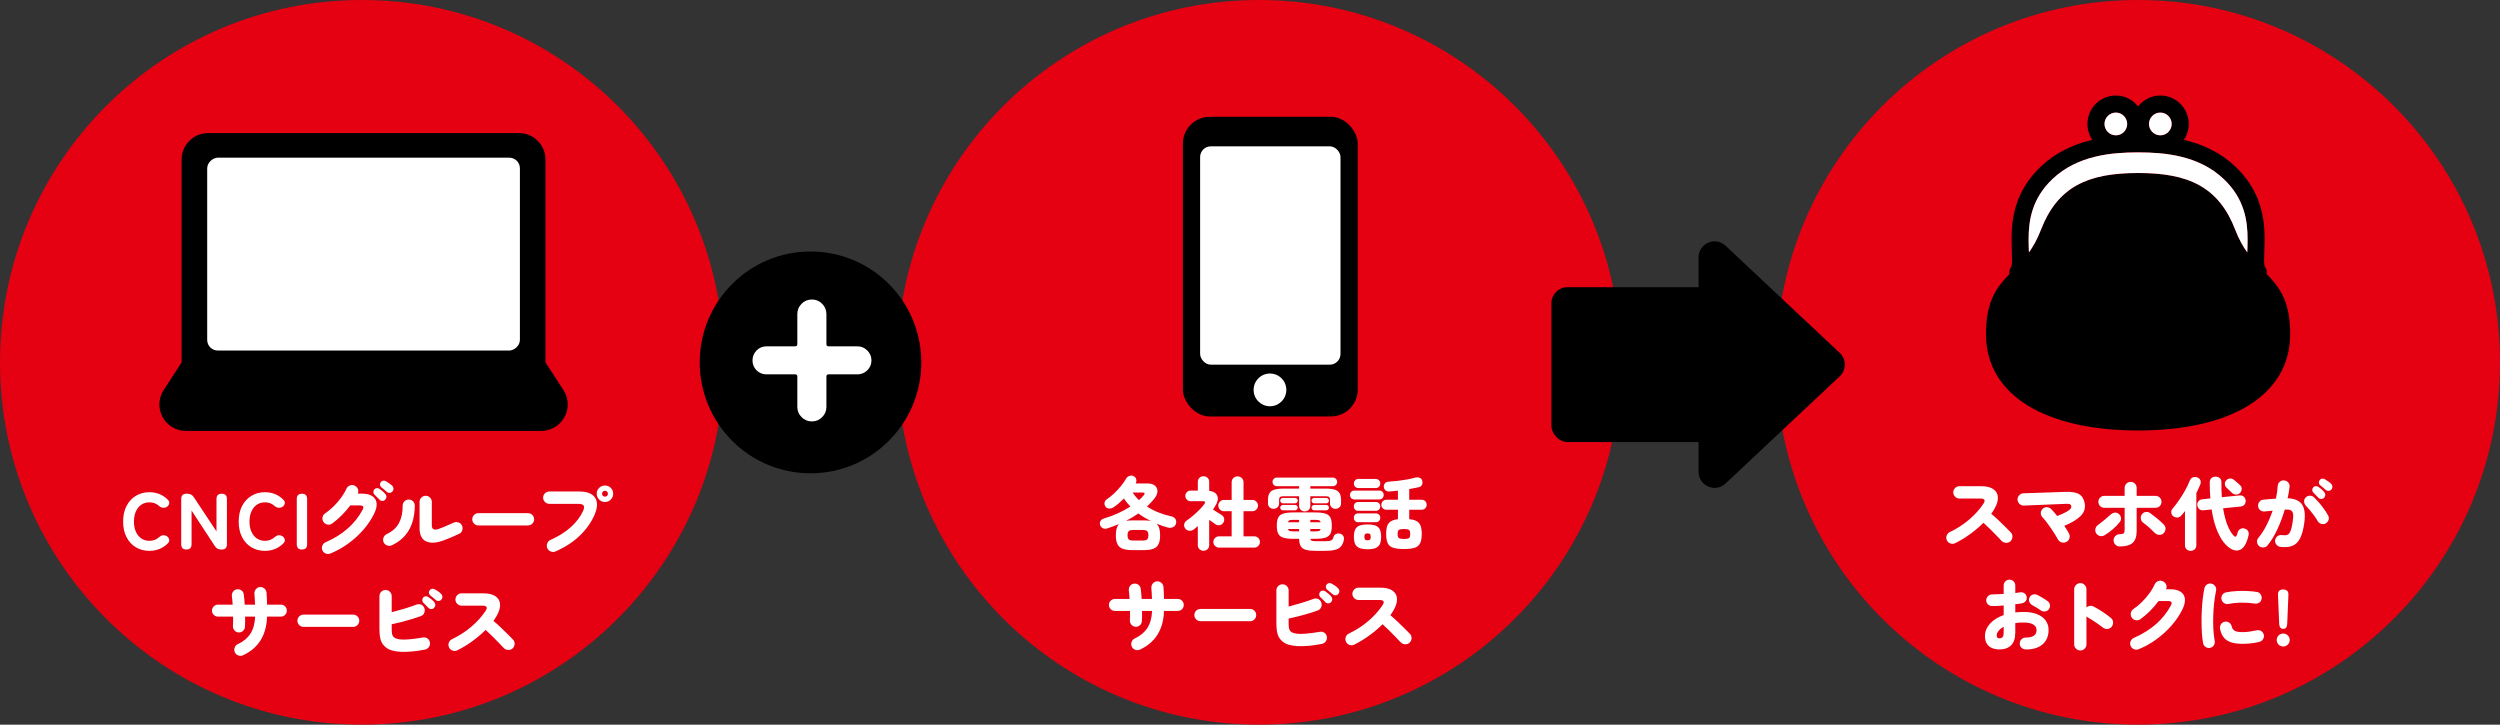 <?xml version="1.0" encoding="UTF-8"?>
<svg id="_レイヤー_2" data-name="レイヤー 2" xmlns="http://www.w3.org/2000/svg" width="690" height="200" viewBox="0 0 690 200">
  <rect x="0" y="0" width="690" height="200" fill="#333333" stroke="none"/>
  <defs>
    <style>
      .cls-1 {
        fill: #fff;
      }

      .cls-2 {
        fill: #e50012;
      }
    </style>
  </defs>
  <g id="_レイヤー_1-2" data-name="レイヤー 1">
    <ellipse class="cls-2" cx="99.896" cy="100" rx="99.896" ry="100"/>
    <ellipse class="cls-2" cx="347.499" cy="100" rx="99.896" ry="100"/>
    <ellipse class="cls-2" cx="590.104" cy="100" rx="99.896" ry="100"/>
    <g>
      <rect x="326.476" y="32.231" width="48.26" height="82.71" rx="7.407" ry="7.407"/>
      <rect class="cls-1" x="331.234" y="40.386" width="38.743" height="60.268" rx="2.963" ry="2.963"/>
      <ellipse class="cls-1" cx="350.512" cy="107.61" rx="4.515" ry="4.519"/>
    </g>
    <g>
      <path d="M155.53,107.695l-4.977-7.669h-0V44.049c0-4.046-3.276-7.326-7.318-7.326H57.444c-4.042,0-7.318,3.28-7.318,7.326v55.977h-0l-4.977,7.669c-.755,1.163-1.157,2.521-1.157,3.909,0,4.046,3.276,7.326,7.318,7.326l98.06-0c4.042,0,7.318-3.28,7.318-7.326,0-1.388-.402-2.745-1.157-3.909Z"/>
      <rect class="cls-1" x="73.724" y="26.981" width="53.23" height="86.306" rx="2.929" ry="2.929" transform="translate(170.474 -30.205) rotate(90)"/>
    </g>
    <g>
      <path class="cls-1" d="M41.233,152.039c-1.392,0-2.638-.33-3.736-.99s-1.96-1.595-2.582-2.805c-.623-1.21-.935-2.637-.935-4.279,0-1.657,.311-3.091,.935-4.301,.622-1.21,1.484-2.148,2.582-2.816,1.098-.667,2.344-1.001,3.736-1.001,1.04,0,1.992,.184,2.856,.551,.864,.366,1.619,.887,2.264,1.562,.337,.367,.447,.733,.33,1.1-.118,.367-.344,.653-.682,.858l-.109,.066c-.22,.132-.525,.184-.912,.153-.388-.029-.751-.197-1.088-.506-.734-.66-1.619-.99-2.659-.99-.865,0-1.615,.225-2.253,.672-.638,.447-1.133,1.066-1.484,1.858-.352,.792-.528,1.724-.528,2.794,0,1.057,.176,1.98,.528,2.772,.351,.792,.846,1.411,1.484,1.858,.637,.448,1.387,.671,2.253,.671,1.04,0,1.926-.329,2.659-.989,.337-.309,.677-.487,1.021-.539s.67,.004,.978,.165l.044,.021c.337,.176,.579,.459,.725,.848s.059,.759-.263,1.11c-.645,.689-1.407,1.222-2.286,1.596-.879,.373-1.839,.561-2.879,.561Z"/>
      <path class="cls-1" d="M51.444,151.665c-.953,0-1.429-.484-1.429-1.452v-12.496c0-.968,.476-1.452,1.429-1.452h.307c.733,0,1.311,.316,1.736,.946l6.263,9.46v-8.954c0-.968,.484-1.452,1.451-1.452,.952,0,1.428,.484,1.428,1.452v12.496c0,.968-.454,1.452-1.362,1.452h-.242c-.762,0-1.34-.315-1.736-.946l-6.417-9.812v9.306c0,.968-.476,1.452-1.428,1.452Z"/>
      <path class="cls-1" d="M73.127,152.039c-1.392,0-2.638-.33-3.736-.99s-1.96-1.595-2.582-2.805c-.623-1.21-.935-2.637-.935-4.279,0-1.657,.311-3.091,.935-4.301,.622-1.21,1.484-2.148,2.582-2.816,1.098-.667,2.344-1.001,3.736-1.001,1.04,0,1.992,.184,2.856,.551,.864,.366,1.619,.887,2.264,1.562,.337,.367,.447,.733,.33,1.1-.118,.367-.344,.653-.682,.858l-.109,.066c-.22,.132-.525,.184-.912,.153-.388-.029-.751-.197-1.088-.506-.734-.66-1.619-.99-2.659-.99-.865,0-1.615,.225-2.253,.672-.638,.447-1.133,1.066-1.484,1.858-.352,.792-.528,1.724-.528,2.794,0,1.057,.176,1.98,.528,2.772,.351,.792,.846,1.411,1.484,1.858,.637,.448,1.387,.671,2.253,.671,1.04,0,1.926-.329,2.659-.989,.337-.309,.677-.487,1.021-.539s.67,.004,.978,.165l.044,.021c.337,.176,.579,.459,.725,.848s.059,.759-.263,1.11c-.645,.689-1.407,1.222-2.286,1.596-.879,.373-1.839,.561-2.879,.561Z"/>
      <path class="cls-1" d="M83.337,151.665c-.953,0-1.429-.484-1.429-1.452v-12.496c0-.968,.476-1.452,1.429-1.452,.952,0,1.428,.484,1.428,1.452v12.496c0,.968-.476,1.452-1.428,1.452Z"/>
      <path class="cls-1" d="M91.2,152.765c-.425,.177-.854,.18-1.286,.012-.432-.169-.743-.466-.934-.892-.191-.425-.198-.854-.022-1.287,.176-.432,.476-.744,.901-.935,4.762-2.082,8.175-5.089,10.241-9.021,.395-.762,.132-1.144-.791-1.144h-2.637c-.69,.924-1.458,1.815-2.308,2.673-.85,.858-1.751,1.632-2.703,2.321-.381,.278-.802,.374-1.263,.286s-.832-.322-1.11-.704c-.263-.382-.355-.803-.274-1.266,.08-.462,.31-.824,.692-1.089,.777-.527,1.549-1.166,2.319-1.914,.769-.748,1.468-1.551,2.098-2.408,.63-.858,1.129-1.698,1.495-2.52,.19-.425,.505-.722,.945-.891s.871-.157,1.296,.033,.729,.502,.912,.935,.172,.861-.033,1.287h1.099c1.259,0,2.234,.23,2.923,.693,.689,.462,1.08,1.1,1.176,1.913,.096,.814-.113,1.757-.626,2.827-.762,1.599-1.769,3.113-3.022,4.543-1.253,1.431-2.655,2.706-4.209,3.828s-3.179,2.027-4.879,2.717Zm13.538-14.85c-.146-.161-.377-.396-.692-.704s-.576-.572-.78-.792c-.146-.161-.22-.377-.22-.648s.095-.51,.286-.716c.161-.176,.374-.282,.637-.318,.263-.037,.505,.019,.725,.165,.25,.161,.538,.381,.868,.66,.33,.278,.597,.542,.802,.792,.206,.234,.304,.494,.298,.78-.008,.286-.121,.547-.341,.781-.19,.22-.447,.334-.769,.341-.323,.008-.593-.106-.814-.341Zm2.044-2.134c-.161-.161-.41-.382-.746-.66-.338-.278-.623-.514-.858-.704-.162-.146-.26-.352-.297-.616-.037-.264,.04-.513,.23-.748,.146-.205,.344-.333,.594-.385,.249-.051,.491-.019,.725,.099,.263,.147,.572,.342,.923,.583,.352,.242,.645,.474,.879,.693,.22,.206,.344,.455,.374,.748,.029,.294-.059,.564-.263,.814-.176,.234-.418,.374-.725,.418-.308,.044-.586-.037-.836-.242Z"/>
      <path class="cls-1" d="M108.151,150.499c-.411,.19-.839,.209-1.286,.055-.447-.153-.773-.443-.978-.869-.19-.425-.205-.857-.044-1.298,.161-.439,.447-.755,.857-.945,1.626-.792,2.772-1.834,3.44-3.124,.666-1.291,1-2.875,1-4.752,0-.47,.161-.869,.484-1.199,.322-.33,.717-.495,1.186-.495,.468,0,.864,.165,1.187,.495,.322,.33,.483,.729,.483,1.199-.029,2.713-.579,4.976-1.648,6.786-1.07,1.812-2.63,3.194-4.682,4.147Zm14.549-1.452c-2.125,.821-3.807,.954-5.045,.396s-1.856-1.782-1.856-3.675v-7.237c0-.47,.165-.869,.495-1.199s.729-.495,1.197-.495c.469,0,.868,.165,1.198,.495s.495,.729,.495,1.199v6.38c0,.631,.165,1.022,.495,1.177s.81,.114,1.44-.121c.366-.132,.783-.293,1.253-.483,.468-.19,.952-.396,1.451-.616,.498-.22,.959-.426,1.384-.616,.424-.19,.857-.216,1.296-.077,.44,.14,.769,.422,.989,.848,.205,.41,.242,.843,.109,1.298-.132,.454-.41,.784-.835,.989-.645,.309-1.334,.62-2.065,.936-.734,.315-1.4,.583-2,.803Z"/>
      <path class="cls-1" d="M132.035,145.022c-.469,0-.868-.169-1.198-.507-.33-.337-.495-.732-.495-1.188,0-.47,.165-.869,.495-1.199s.729-.495,1.198-.495h13.692c.468,0,.868,.165,1.198,.495,.329,.33,.494,.729,.494,1.199,0,.455-.165,.851-.494,1.188-.33,.338-.73,.507-1.198,.507h-13.692Z"/>
      <path class="cls-1" d="M153.328,152.194c-.424,.19-.86,.197-1.307,.021s-.766-.477-.956-.901c-.19-.426-.202-.865-.033-1.32,.169-.454,.465-.777,.891-.968,2.241-.998,4.121-2.182,5.637-3.554,1.516-1.371,2.641-2.855,3.373-4.455,.307-.674,.355-1.169,.142-1.484-.212-.315-.714-.474-1.505-.474h-7.977c-.455,0-.851-.168-1.187-.506-.338-.337-.505-.733-.505-1.188,0-.47,.168-.873,.505-1.21,.337-.338,.733-.506,1.187-.506h8.219c2.227,0,3.707,.579,4.44,1.737,.733,1.159,.689,2.706-.132,4.643-.909,2.111-2.268,4.04-4.077,5.786-1.81,1.745-4.048,3.204-6.715,4.378Zm13.648-13.641c-.63,0-1.169-.223-1.615-.671-.447-.447-.67-.986-.67-1.617,0-.63,.223-1.166,.67-1.605,.447-.44,.985-.66,1.615-.66s1.165,.22,1.605,.66c.439,.439,.659,.976,.659,1.605,0,.631-.22,1.17-.659,1.617-.44,.448-.975,.671-1.605,.671Zm0-1.474c.22,0,.411-.077,.572-.231,.161-.153,.242-.348,.242-.583,0-.22-.081-.41-.242-.571s-.351-.242-.572-.242c-.234,0-.428,.081-.582,.242-.153,.161-.23,.352-.23,.571,0,.235,.077,.43,.23,.583,.154,.154,.348,.231,.582,.231Z"/>
      <path class="cls-1" d="M67.078,180.854c-.425,.19-.858,.209-1.296,.055-.44-.154-.762-.444-.967-.869-.191-.425-.206-.861-.044-1.309,.161-.447,.454-.767,.879-.957,1.524-.704,2.681-1.669,3.472-2.894s1.223-2.79,1.296-4.697h-2.769c.015,.514,.018,1.009,.011,1.485-.008,.477-.025,.913-.055,1.309-.015,.455-.195,.84-.538,1.155-.344,.315-.751,.459-1.22,.43-.468-.029-.85-.224-1.142-.583-.294-.359-.432-.767-.418-1.222,.029-.352,.048-.748,.055-1.188,.008-.44,.004-.902-.011-1.387h-4.175c-.455,0-.843-.161-1.165-.483-.323-.322-.484-.711-.484-1.166s.161-.844,.484-1.166c.322-.322,.71-.484,1.165-.484h4.065c-.029-.439-.062-.857-.099-1.254-.037-.396-.077-.74-.121-1.034-.059-.469,.04-.891,.297-1.265s.612-.598,1.066-.671c.468-.073,.89,.021,1.263,.286,.374,.264,.59,.631,.649,1.1,.059,.396,.109,.836,.153,1.32,.045,.483,.081,.99,.11,1.518h2.857c-.015-.557-.041-1.1-.077-1.628-.037-.528-.07-.99-.099-1.386-.03-.47,.101-.884,.395-1.243,.293-.359,.666-.561,1.121-.604,.468-.029,.883,.106,1.242,.406,.359,.301,.552,.687,.582,1.155,.044,.426,.077,.928,.099,1.507,.022,.58,.04,1.177,.055,1.793h3.824c.455,0,.839,.162,1.154,.484s.472,.711,.472,1.166-.157,.844-.472,1.166-.699,.483-1.154,.483h-3.824c-.176,5.148-2.388,8.705-6.637,10.671Z"/>
      <path class="cls-1" d="M83.779,173.022c-.469,0-.868-.169-1.198-.507-.33-.337-.495-.732-.495-1.188,0-.47,.165-.869,.495-1.199s.729-.495,1.198-.495h13.692c.468,0,.868,.165,1.198,.495,.329,.33,.494,.729,.494,1.199,0,.455-.165,.851-.494,1.188-.33,.338-.73,.507-1.198,.507h-13.692Z"/>
      <path class="cls-1" d="M117.25,179.291c-2.564,.498-4.78,.7-6.647,.605-1.868-.096-3.242-.503-4.121-1.222-.455-.366-.81-.777-1.066-1.231-.257-.455-.436-1.005-.538-1.65s-.154-1.423-.154-2.332v-8.932c0-.47,.165-.869,.495-1.199s.729-.495,1.198-.495c.468,0,.868,.165,1.198,.495s.495,.729,.495,1.199v4.443c1.142-.293,2.322-.623,3.538-.989,1.216-.367,2.299-.733,3.252-1.101,.483-.19,.938-.187,1.363,.011,.424,.198,.71,.518,.857,.957,.161,.44,.15,.877-.033,1.31s-.495,.729-.934,.891c-.806,.294-1.674,.58-2.605,.858s-1.86,.535-2.791,.77c-.931,.235-1.813,.44-2.648,.616v1.166c0,.572,.025,1.02,.077,1.342,.051,.323,.135,.572,.253,.748,.117,.176,.27,.33,.461,.462,.307,.206,.754,.353,1.34,.44,.585,.088,1.403,.096,2.451,.021,1.047-.073,2.399-.249,4.054-.527,.469-.088,.891,.008,1.264,.286s.589,.652,.648,1.122c.073,.469-.029,.887-.307,1.254-.279,.366-.645,.594-1.099,.682Zm.989-11.528c-.146-.161-.378-.396-.693-.704-.315-.308-.575-.571-.779-.792-.147-.161-.22-.377-.22-.648s.096-.518,.286-.737c.161-.176,.37-.278,.626-.308s.495,.029,.714,.176c.25,.161,.542,.378,.88,.649,.337,.271,.6,.531,.791,.78,.205,.235,.307,.495,.307,.781s-.11,.554-.33,.803c-.19,.221-.447,.334-.769,.342-.323,.007-.594-.106-.814-.342Zm2.044-2.155c-.161-.146-.41-.359-.747-.639-.337-.278-.63-.521-.879-.726-.146-.132-.238-.334-.274-.605-.037-.271,.04-.523,.23-.759,.146-.19,.344-.312,.593-.363,.25-.051,.491-.018,.726,.1,.263,.132,.571,.318,.923,.561,.351,.242,.645,.48,.879,.715,.22,.206,.344,.455,.374,.748,.029,.294-.059,.565-.263,.814-.177,.234-.418,.37-.726,.407-.307,.036-.586-.048-.835-.253Z"/>
      <path class="cls-1" d="M126.207,179.489c-.41,.205-.839,.23-1.286,.077-.447-.154-.773-.443-.978-.869-.206-.426-.231-.858-.077-1.298,.154-.44,.443-.763,.868-.969,2.036-.982,3.839-2.148,5.406-3.498,1.568-1.349,2.857-2.786,3.868-4.312,.337-.498,.428-.865,.274-1.1-.153-.235-.509-.353-1.065-.353h-5.824c-.455,0-.85-.168-1.187-.506-.337-.337-.505-.733-.505-1.188,0-.469,.169-.872,.505-1.21,.338-.337,.733-.506,1.187-.506h6c1.451,0,2.568,.268,3.352,.804,.783,.535,1.209,1.272,1.274,2.211,.066,.938-.253,2.017-.956,3.233-.117,.22-.253,.444-.407,.671-.153,.228-.311,.459-.472,.693,.659,.543,1.319,1.13,1.978,1.76,.658,.631,1.285,1.239,1.879,1.826,.593,.587,1.102,1.1,1.527,1.54,.323,.322,.48,.723,.473,1.199-.008,.477-.179,.884-.517,1.221-.322,.323-.725,.48-1.209,.473-.483-.007-.894-.172-1.23-.494-.396-.426-.876-.928-1.44-1.508-.564-.579-1.157-1.18-1.78-1.804-.622-.623-1.234-1.199-1.835-1.727-1.113,1.114-2.355,2.167-3.725,3.156-1.371,.99-2.736,1.815-4.099,2.476Z"/>
    </g>
    <g>
      <path class="cls-1" d="M312.564,151.836c-1.114,0-2.008-.121-2.682-.363s-1.161-.664-1.461-1.265c-.3-.602-.451-1.431-.451-2.486,0-1.452,.294-2.479,.879-3.08-1.011,.426-2.08,.821-3.209,1.188-.498,.161-.927,.143-1.286-.056s-.597-.473-.714-.825c-.132-.396-.106-.77,.077-1.121,.183-.353,.524-.602,1.022-.748,1.318-.382,2.593-.854,3.824-1.419,1.23-.564,2.373-1.185,3.428-1.859-.689-.704-1.29-1.438-1.802-2.2-.469,.47-.942,.909-1.417,1.32-.477,.41-.949,.77-1.418,1.078-.366,.249-.769,.366-1.209,.352-.439-.015-.777-.184-1.011-.506-.263-.381-.355-.763-.274-1.145,.08-.381,.297-.688,.648-.924,.674-.439,1.344-.979,2.011-1.616,.667-.639,1.29-1.312,1.868-2.024,.579-.711,1.058-1.397,1.44-2.057,.205-.367,.512-.616,.923-.748,.41-.133,.798-.096,1.165,.109,.38,.191,.612,.488,.693,.892,.08,.403,.018,.773-.187,1.11h3.385c.835,0,1.487,.198,1.956,.595,.468,.396,.699,.916,.692,1.562s-.319,1.35-.934,2.112c-.294,.366-.605,.723-.935,1.066-.33,.345-.67,.687-1.021,1.023,.996,.646,2.065,1.195,3.209,1.649,1.142,.455,2.336,.814,3.582,1.078,.439,.104,.783,.33,1.033,.683,.249,.352,.314,.763,.197,1.231-.102,.499-.384,.852-.846,1.057s-.956,.234-1.484,.088c-1.055-.293-2.08-.646-3.076-1.057,.673,.587,1.011,1.65,1.011,3.19,0,1.056-.15,1.885-.451,2.486-.3,.601-.784,1.022-1.451,1.265s-1.564,.363-2.693,.363h-3.032Zm5.033-8.053c-.586-.293-1.169-.611-1.747-.957-.579-.344-1.133-.715-1.659-1.11-.528,.366-1.077,.723-1.649,1.066-.572,.345-1.157,.672-1.758,.979,.512-.088,1.106-.132,1.78-.132h3.032c.381,0,.74,.011,1.077,.033,.338,.021,.645,.062,.924,.12Zm-4.769,5.412h2.505c.659,0,1.096-.113,1.308-.341,.212-.228,.318-.604,.318-1.133,0-.514-.106-.884-.318-1.111-.213-.227-.649-.341-1.308-.341h-2.505c-.659,0-1.096,.114-1.307,.341-.213,.228-.319,.598-.319,1.111,0,.528,.106,.905,.319,1.133,.212,.228,.648,.341,1.307,.341Zm1.516-11.153c.234-.205,.451-.411,.649-.616s.392-.41,.582-.616c.541-.586,.432-.88-.33-.88h-2.659c.498,.748,1.084,1.452,1.758,2.112Z"/>
      <path class="cls-1" d="M332.18,152.012c-.44,0-.814-.143-1.121-.429s-.461-.671-.461-1.155v-5.236c-.176,.162-.355,.315-.538,.462-.183,.147-.37,.301-.56,.462-.367,.279-.784,.4-1.254,.363-.468-.036-.842-.245-1.121-.627-.278-.381-.373-.777-.285-1.188,.088-.411,.307-.733,.658-.969,.557-.381,1.146-.836,1.77-1.363,.622-.528,1.213-1.074,1.769-1.64,.557-.564,1.012-1.089,1.363-1.572,.396-.528,.257-.792-.418-.792h-3.384c-.396,0-.737-.144-1.022-.43s-.428-.627-.428-1.022c0-.411,.142-.76,.428-1.045,.286-.286,.626-.43,1.022-.43h2v-2.397c0-.47,.154-.848,.461-1.133,.307-.286,.681-.43,1.121-.43,.424,0,.791,.144,1.098,.43,.308,.285,.461,.663,.461,1.133v2.464c1.202,.161,1.953,.635,2.254,1.419,.299,.785,.084,1.742-.649,2.871-.088,.146-.179,.29-.275,.429-.096,.14-.194,.282-.297,.429,.249,.162,.538,.349,.868,.562s.641,.411,.935,.594c.293,.184,.505,.319,.637,.407,.351,.22,.568,.535,.648,.946,.081,.41-.003,.799-.253,1.166-.234,.366-.564,.586-.988,.659-.425,.074-.814-.014-1.165-.264-.147-.103-.385-.271-.715-.506-.329-.234-.662-.47-1-.704v6.952c0,.484-.153,.869-.461,1.155-.307,.286-.674,.429-1.098,.429Zm4.242-.88c-.411,0-.77-.154-1.077-.462-.307-.309-.461-.675-.461-1.101,0-.425,.154-.788,.461-1.089,.307-.3,.666-.451,1.077-.451h3.516v-6.93h-2.132c-.425,0-.791-.154-1.098-.462-.308-.308-.461-.675-.461-1.1,0-.426,.153-.792,.461-1.101,.307-.308,.673-.462,1.098-.462h2.132v-4.84c0-.498,.158-.898,.473-1.199,.314-.301,.699-.451,1.153-.451,.455,0,.843,.15,1.165,.451,.323,.301,.484,.701,.484,1.199v4.84h2.44c.424,0,.791,.154,1.098,.462,.307,.309,.461,.675,.461,1.101,0,.425-.154,.792-.461,1.1s-.674,.462-1.098,.462h-2.44v6.93h2.989c.424,0,.787,.151,1.088,.451,.3,.301,.451,.664,.451,1.089,0,.426-.15,.792-.451,1.101-.3,.308-.663,.462-1.088,.462h-9.78Z"/>
      <path class="cls-1" d="M360.109,141.144c-.425,0-.791-.139-1.098-.418-.308-.278-.461-.652-.461-1.122v-2.64h-4.176c-.513,0-.864,.062-1.055,.187-.191,.125-.286,.422-.286,.892v.88c0,.454-.15,.821-.451,1.1-.3,.279-.663,.418-1.088,.418-.411,0-.769-.139-1.077-.418-.307-.278-.461-.646-.461-1.1v-.88c0-.777,.128-1.4,.384-1.87s.699-.807,1.33-1.013c.63-.205,1.509-.308,2.638-.308h4.242v-.66h-6.176c-.322,0-.597-.117-.824-.352s-.34-.514-.34-.836,.113-.602,.34-.836,.502-.353,.824-.353h15.516c.322,0,.597,.118,.824,.353,.226,.234,.34,.514,.34,.836s-.114,.602-.34,.836c-.227,.234-.502,.352-.824,.352h-6.242v.66h4.154c1.128,0,2.003,.103,2.626,.308,.622,.206,1.062,.543,1.319,1.013,.256,.47,.384,1.093,.384,1.87v.88c0,.454-.15,.821-.451,1.1-.3,.279-.663,.418-1.088,.418-.411,0-.766-.139-1.066-.418-.3-.278-.451-.646-.451-1.1v-.88c0-.47-.095-.767-.285-.892-.191-.124-.542-.187-1.056-.187h-4.088v2.64c0,.47-.15,.844-.451,1.122-.3,.279-.663,.418-1.088,.418Zm3.098,10.89c-1.172,0-2.092-.092-2.758-.274-.666-.184-1.142-.514-1.428-.99s-.444-1.162-.472-2.057h-1.517c-1.26,0-2.223-.11-2.89-.33-.667-.22-1.125-.594-1.374-1.122-.25-.528-.374-1.254-.374-2.178,0-.938,.124-1.673,.374-2.2,.249-.528,.706-.902,1.374-1.122,.666-.22,1.629-.33,2.89-.33h5.912c1.26,0,2.223,.11,2.891,.33,.666,.22,1.124,.594,1.374,1.122,.249,.527,.374,1.262,.374,2.2,0,.924-.125,1.649-.374,2.178-.25,.528-.707,.902-1.374,1.122-.667,.22-1.63,.33-2.891,.33h-1.275c.045,.278,.177,.458,.396,.539,.22,.08,.601,.121,1.142,.121h2.462c.864,0,1.45-.081,1.758-.242,.307-.161,.512-.462,.616-.902,.073-.352,.285-.623,.637-.813,.351-.19,.754-.228,1.209-.11,.41,.117,.699,.33,.868,.638,.168,.309,.216,.675,.142,1.101-.146,.733-.407,1.319-.779,1.76-.374,.439-.92,.755-1.638,.946-.718,.19-1.655,.285-2.812,.285h-2.462Zm-9.12-13.111c-.205,0-.38-.073-.527-.221-.147-.146-.22-.322-.22-.527s.073-.382,.22-.528c.146-.146,.322-.22,.527-.22h3.341c.205,0,.38,.073,.527,.22s.22,.323,.22,.528-.074,.382-.22,.527c-.146,.147-.322,.221-.527,.221h-3.341Zm0,1.936c-.205,0-.38-.077-.527-.23-.147-.154-.22-.326-.22-.518,0-.205,.073-.381,.22-.527,.146-.146,.322-.221,.527-.221h3.341c.205,0,.38,.074,.527,.221s.22,.322,.22,.527c0,.191-.074,.363-.22,.518-.146,.153-.322,.23-.527,.23h-3.341Zm1.407,3.278h3.055v-.66h-1.495c-.513,0-.883,.037-1.11,.11s-.378,.257-.451,.55Zm1.561,2.53h1.495v-.66h-3.055c.073,.278,.223,.458,.451,.539,.227,.08,.597,.121,1.11,.121Zm4.593-2.53h2.835c-.073-.293-.223-.477-.451-.55s-.604-.11-1.132-.11h-1.253v.66Zm0,2.53h1.253c.528,0,.904-.041,1.132-.121,.227-.081,.378-.261,.451-.539h-2.835v.66Zm1.077-7.744c-.206,0-.381-.073-.528-.221-.146-.146-.22-.322-.22-.527s.073-.382,.22-.528,.322-.22,.528-.22h3.319c.205,0,.38,.073,.527,.22s.22,.323,.22,.528-.074,.382-.22,.527c-.146,.147-.322,.221-.527,.221h-3.319Zm0,1.936c-.206,0-.381-.077-.528-.23-.146-.154-.22-.326-.22-.518,0-.205,.073-.381,.22-.527s.322-.221,.528-.221h3.319c.205,0,.38,.074,.527,.221s.22,.322,.22,.527c0,.191-.074,.363-.22,.518-.146,.153-.322,.23-.527,.23h-3.319Z"/>
      <path class="cls-1" d="M373.811,137.844c-.381,0-.678-.121-.89-.363-.213-.242-.319-.531-.319-.869,0-.337,.106-.623,.319-.857,.212-.234,.508-.353,.89-.353h6.879c.381,0,.678,.118,.891,.353,.212,.234,.318,.521,.318,.857,0,.338-.106,.627-.318,.869-.213,.242-.509,.363-.891,.363h-6.879Zm1.056,3.146c-.381,0-.678-.12-.891-.362s-.319-.531-.319-.869c0-.337,.106-.623,.319-.858,.213-.234,.509-.352,.891-.352h4.856c.381,0,.682,.117,.901,.352,.22,.235,.33,.521,.33,.858,0,.338-.11,.627-.33,.869s-.52,.362-.901,.362h-4.856Zm0,3.146c-.381,0-.678-.121-.891-.363s-.319-.531-.319-.869c0-.337,.106-.623,.319-.857s.509-.353,.891-.353h4.856c.381,0,.682,.118,.901,.353s.33,.521,.33,.857c0,.338-.11,.627-.33,.869s-.52,.363-.901,.363h-4.856Zm.065-9.438c-.395,0-.703-.121-.923-.362-.22-.242-.33-.539-.33-.892,0-.337,.11-.63,.33-.88,.22-.249,.528-.374,.923-.374h4.769c.38,0,.685,.125,.912,.374,.226,.25,.34,.543,.34,.88,0,.353-.114,.649-.34,.892-.227,.241-.532,.362-.912,.362h-4.769Zm2.505,16.896c-.952,0-1.703-.117-2.253-.353-.549-.234-.938-.602-1.165-1.1s-.34-1.151-.34-1.958c0-.836,.113-1.507,.34-2.013s.616-.869,1.165-1.089c.549-.221,1.3-.33,2.253-.33,.968,0,1.722,.109,2.264,.33,.541,.22,.926,.583,1.153,1.089s.341,1.177,.341,2.013c0,.807-.114,1.46-.341,1.958s-.612,.865-1.153,1.1c-.542,.235-1.296,.353-2.264,.353Zm0-2.464c.338,0,.568-.066,.693-.198,.124-.132,.186-.381,.186-.748,0-.381-.062-.638-.186-.77-.125-.133-.355-.198-.693-.198-.322,0-.545,.065-.67,.198-.125,.132-.186,.389-.186,.77,0,.367,.061,.616,.186,.748s.348,.198,.67,.198Zm10.044,2.397c-1.231,0-2.202-.109-2.912-.33-.711-.22-1.22-.631-1.528-1.231-.307-.602-.461-1.467-.461-2.596,0-.938,.102-1.687,.307-2.244s.546-.979,1.022-1.266,1.117-.473,1.923-.561v-2.618h-3.187c-.424,0-.762-.136-1.011-.407-.249-.271-.374-.59-.374-.957,0-.381,.125-.707,.374-.979s.586-.407,1.011-.407h3.187v-2.508c-.381,.044-.758,.084-1.132,.121-.374,.036-.737,.069-1.088,.099-.513,.044-.909-.051-1.187-.286-.278-.234-.439-.542-.483-.924-.06-.381,.036-.722,.285-1.022,.25-.301,.594-.459,1.033-.474,.791-.044,1.622-.117,2.494-.22s1.718-.228,2.538-.374,1.545-.308,2.175-.484c.528-.146,.978-.146,1.352,0,.374,.147,.612,.418,.714,.814,.117,.439,.096,.821-.066,1.144-.161,.323-.439,.536-.835,.639-.395,.088-.82,.176-1.274,.264-.455,.088-.923,.176-1.407,.264v2.948h3.428c.425,0,.762,.136,1.012,.407,.249,.271,.374,.598,.374,.979,0,.367-.125,.687-.374,.957-.25,.271-.586,.407-1.012,.407h-3.428v2.618c.864,.073,1.545,.249,2.044,.528,.498,.278,.858,.7,1.077,1.265s.33,1.323,.33,2.277c0,1.129-.154,1.994-.461,2.596-.308,.601-.818,1.012-1.528,1.231-.711,.221-1.689,.33-2.933,.33Zm0-2.771c.732,0,1.205-.084,1.417-.253,.212-.169,.318-.547,.318-1.133,0-.558-.106-.925-.318-1.101-.213-.176-.686-.264-1.417-.264-.718,0-1.187,.092-1.407,.274-.22,.184-.33,.532-.33,1.045,0,.587,.11,.973,.33,1.155,.22,.184,.689,.275,1.407,.275Z"/>
      <path class="cls-1" d="M314.633,179.286c-.425,.19-.858,.209-1.296,.055-.44-.154-.762-.444-.967-.869-.191-.425-.206-.861-.044-1.309,.161-.447,.454-.767,.879-.957,1.524-.704,2.681-1.669,3.472-2.894s1.223-2.79,1.296-4.697h-2.769c.015,.514,.018,1.009,.011,1.485-.008,.477-.025,.913-.055,1.309-.015,.455-.195,.84-.538,1.155-.344,.315-.751,.459-1.22,.43-.468-.029-.85-.224-1.142-.583-.294-.359-.432-.767-.418-1.222,.029-.352,.048-.748,.055-1.188,.008-.44,.004-.902-.011-1.387h-4.175c-.455,0-.843-.161-1.165-.483-.323-.322-.484-.711-.484-1.166s.161-.844,.484-1.166c.322-.322,.71-.484,1.165-.484h4.065c-.029-.439-.062-.857-.099-1.254-.037-.396-.077-.74-.121-1.034-.059-.469,.04-.891,.297-1.265s.612-.598,1.066-.671c.468-.073,.89,.021,1.263,.286,.374,.264,.59,.631,.649,1.1,.059,.396,.109,.836,.153,1.32,.045,.483,.081,.99,.11,1.518h2.857c-.015-.557-.041-1.1-.077-1.628-.037-.528-.07-.99-.099-1.386-.03-.47,.101-.884,.395-1.243,.293-.359,.666-.561,1.121-.604,.468-.029,.883,.106,1.242,.406,.359,.301,.552,.687,.582,1.155,.044,.426,.077,.928,.099,1.507,.022,.58,.04,1.177,.055,1.793h3.824c.455,0,.839,.162,1.154,.484s.472,.711,.472,1.166-.157,.844-.472,1.166-.699,.483-1.154,.483h-3.824c-.176,5.148-2.388,8.705-6.637,10.671Z"/>
      <path class="cls-1" d="M331.333,171.454c-.469,0-.868-.169-1.198-.507-.33-.337-.495-.732-.495-1.188,0-.47,.165-.869,.495-1.199s.729-.495,1.198-.495h13.692c.468,0,.868,.165,1.198,.495,.329,.33,.494,.729,.494,1.199,0,.455-.165,.851-.494,1.188-.33,.338-.73,.507-1.198,.507h-13.692Z"/>
      <path class="cls-1" d="M364.804,177.724c-2.564,.498-4.78,.7-6.647,.605-1.868-.096-3.242-.503-4.121-1.222-.455-.366-.81-.777-1.066-1.231-.257-.455-.436-1.005-.538-1.65s-.154-1.423-.154-2.332v-8.932c0-.47,.165-.869,.495-1.199s.729-.495,1.198-.495c.468,0,.868,.165,1.198,.495s.495,.729,.495,1.199v4.443c1.142-.293,2.322-.623,3.538-.989,1.216-.367,2.299-.733,3.252-1.101,.483-.19,.938-.187,1.363,.011,.424,.198,.71,.518,.857,.957,.161,.44,.15,.877-.033,1.31s-.495,.729-.934,.891c-.806,.294-1.674,.58-2.605,.858s-1.86,.535-2.791,.77c-.931,.235-1.813,.44-2.648,.616v1.166c0,.572,.025,1.02,.077,1.342,.051,.323,.135,.572,.253,.748,.117,.176,.27,.33,.461,.462,.307,.206,.754,.353,1.34,.44,.585,.088,1.403,.096,2.451,.021,1.047-.073,2.399-.249,4.054-.527,.469-.088,.891,.008,1.264,.286s.589,.652,.648,1.122c.073,.469-.029,.887-.307,1.254-.279,.366-.645,.594-1.099,.682Zm.989-11.528c-.146-.161-.378-.396-.693-.704-.315-.308-.575-.571-.779-.792-.147-.161-.22-.377-.22-.648s.096-.518,.286-.737c.161-.176,.37-.278,.626-.308s.495,.029,.714,.176c.25,.161,.542,.378,.88,.649,.337,.271,.6,.531,.791,.78,.205,.235,.307,.495,.307,.781s-.11,.554-.33,.803c-.19,.221-.447,.334-.769,.342-.323,.007-.594-.106-.814-.342Zm2.044-2.155c-.161-.146-.41-.359-.747-.639-.337-.278-.63-.521-.879-.726-.146-.132-.238-.334-.274-.605-.037-.271,.04-.523,.23-.759,.146-.19,.344-.312,.593-.363,.25-.051,.491-.018,.726,.1,.263,.132,.571,.318,.923,.561,.351,.242,.645,.48,.879,.715,.22,.206,.344,.455,.374,.748,.029,.294-.059,.565-.263,.814-.177,.234-.418,.37-.726,.407-.307,.036-.586-.048-.835-.253Z"/>
      <path class="cls-1" d="M373.762,177.922c-.41,.205-.839,.23-1.286,.077-.447-.154-.773-.443-.978-.869-.206-.426-.231-.858-.077-1.298,.154-.44,.443-.763,.868-.969,2.036-.982,3.839-2.148,5.406-3.498,1.568-1.349,2.857-2.786,3.868-4.312,.337-.498,.428-.865,.274-1.1-.153-.235-.509-.353-1.065-.353h-5.824c-.455,0-.85-.168-1.187-.506-.337-.337-.505-.733-.505-1.188,0-.469,.169-.872,.505-1.21,.338-.337,.733-.506,1.187-.506h6c1.451,0,2.568,.268,3.352,.804,.783,.535,1.209,1.272,1.274,2.211,.066,.938-.253,2.017-.956,3.233-.117,.22-.253,.444-.407,.671-.153,.228-.311,.459-.472,.693,.659,.543,1.319,1.13,1.978,1.76,.658,.631,1.285,1.239,1.879,1.826,.593,.587,1.102,1.1,1.527,1.54,.323,.322,.48,.723,.473,1.199-.008,.477-.179,.884-.517,1.221-.322,.323-.725,.48-1.209,.473-.483-.007-.894-.172-1.23-.494-.396-.426-.876-.928-1.44-1.508-.564-.579-1.157-1.18-1.78-1.804-.622-.623-1.234-1.199-1.835-1.727-1.113,1.114-2.355,2.167-3.725,3.156-1.371,.99-2.736,1.815-4.099,2.476Z"/>
    </g>
    <g>
      <path class="cls-1" d="M539.606,149.922c-.41,.205-.839,.23-1.286,.077-.447-.154-.773-.443-.978-.869-.206-.426-.231-.858-.077-1.298,.154-.44,.443-.763,.868-.969,2.036-.982,3.839-2.148,5.406-3.498,1.568-1.349,2.857-2.786,3.868-4.312,.337-.498,.428-.865,.274-1.1-.153-.235-.509-.353-1.065-.353h-5.824c-.455,0-.85-.168-1.187-.506-.337-.337-.505-.733-.505-1.188,0-.469,.169-.872,.505-1.21,.338-.337,.733-.506,1.187-.506h6c1.451,0,2.568,.268,3.352,.804,.783,.535,1.209,1.272,1.274,2.211,.066,.938-.253,2.017-.956,3.233-.117,.22-.253,.444-.407,.671-.153,.228-.311,.459-.472,.693,.659,.543,1.319,1.13,1.978,1.76,.658,.631,1.285,1.239,1.879,1.826,.593,.587,1.102,1.1,1.527,1.54,.323,.322,.48,.723,.473,1.199-.008,.477-.179,.884-.517,1.221-.322,.323-.725,.48-1.209,.473-.483-.007-.894-.172-1.23-.494-.396-.426-.876-.928-1.44-1.508-.564-.579-1.157-1.18-1.78-1.804-.622-.623-1.234-1.199-1.835-1.727-1.113,1.114-2.355,2.167-3.725,3.156-1.371,.99-2.736,1.815-4.099,2.476Z"/>
      <path class="cls-1" d="M570.314,149.57c-.411,.221-.847,.261-1.308,.121-.461-.139-.802-.414-1.021-.825-.191-.366-.455-.817-.791-1.353-.338-.535-.707-1.1-1.11-1.694-.403-.594-.81-1.158-1.219-1.693-.411-.535-.784-.979-1.121-1.331-.323-.338-.484-.733-.484-1.188,0-.454,.169-.843,.505-1.166,.337-.337,.743-.487,1.219-.451,.476,.037,.876,.225,1.198,.562,.249,.249,.509,.535,.78,.857,.271,.323,.545,.66,.824,1.013,1.186-.47,2.062-.869,2.626-1.199s.927-.612,1.088-.847,.22-.447,.176-.639c-.029-.249-.14-.433-.33-.55s-.527-.161-1.011-.132l-11.736,.484c-.469,.015-.872-.14-1.209-.463-.338-.322-.52-.711-.549-1.166-.015-.469,.139-.876,.461-1.221,.322-.345,.71-.524,1.165-.539l11.626-.396c1.714-.059,2.974,.161,3.78,.66,.806,.498,1.311,1.35,1.516,2.552,.22,1.335-.164,2.489-1.153,3.465s-2.488,1.874-4.494,2.695c.263,.381,.508,.755,.736,1.122,.227,.366,.421,.711,.582,1.033,.206,.411,.238,.84,.1,1.287-.14,.448-.421,.781-.846,1.001Z"/>
      <path class="cls-1" d="M580.818,147.744c-.396,.234-.821,.293-1.275,.176-.455-.117-.799-.382-1.033-.792-.234-.411-.286-.832-.153-1.266,.132-.432,.387-.78,.769-1.045,.528-.381,1.084-.81,1.67-1.287,.586-.476,1.121-.941,1.605-1.396,.337-.322,.71-.531,1.121-.627,.41-.096,.798-.011,1.165,.253,.38,.264,.612,.623,.692,1.078,.081,.454-.025,.865-.318,1.231-.557,.719-1.22,1.405-1.989,2.058-.77,.652-1.52,1.191-2.253,1.617Zm4.219,3.079c-.455,0-.85-.165-1.186-.494-.338-.33-.506-.729-.506-1.199s.169-.869,.506-1.199c.337-.33,.732-.495,1.186-.495,.557,0,.923-.08,1.098-.242,.177-.161,.264-.491,.264-.989v-6.051h-5.605c-.455,0-.843-.161-1.165-.483s-.483-.712-.483-1.166c0-.455,.161-.844,.483-1.166s.71-.484,1.165-.484h5.605v-2.178c0-.47,.161-.865,.483-1.188,.323-.322,.718-.483,1.187-.483,.468,0,.86,.161,1.176,.483,.315,.323,.473,.719,.473,1.188v2.178h5.208c.468,0,.86,.162,1.176,.484s.472,.711,.472,1.166c0,.454-.157,.844-.472,1.166s-.707,.483-1.176,.483h-5.208v6.38c0,1.526-.367,2.622-1.099,3.289-.733,.668-1.927,1.001-3.582,1.001Zm12.066-3.607c-.351,.308-.755,.443-1.209,.407-.455-.037-.85-.224-1.187-.562-.41-.425-.894-.887-1.45-1.386-.557-.499-1.129-.961-1.715-1.386-.366-.265-.589-.62-.67-1.067-.08-.447,.004-.854,.253-1.221,.264-.382,.619-.608,1.066-.683,.447-.073,.854,.015,1.219,.265,.557,.396,1.194,.888,1.912,1.474,.718,.587,1.355,1.174,1.912,1.76,.337,.323,.487,.723,.451,1.199-.037,.477-.231,.877-.582,1.199Z"/>
      <path class="cls-1" d="M604.632,152.033c-.455,0-.832-.139-1.132-.418-.3-.278-.451-.659-.451-1.144v-9.416c-.162,.234-.33,.451-.505,.649-.177,.197-.344,.393-.505,.583-.308,.352-.671,.535-1.089,.55s-.81-.117-1.176-.396c-.293-.234-.461-.553-.505-.957-.044-.403,.073-.766,.351-1.089,.601-.704,1.21-1.503,1.824-2.397,.616-.895,1.179-1.808,1.693-2.739,.512-.932,.923-1.793,1.231-2.585,.19-.47,.483-.777,.879-.924,.395-.146,.805-.14,1.23,.021,.396,.146,.67,.403,.824,.771,.154,.366,.142,.77-.033,1.21-.146,.366-.311,.744-.495,1.133s-.378,.788-.582,1.199v14.388c0,.484-.15,.865-.45,1.144-.3,.279-.671,.418-1.11,.418Zm9.692-1.693c-.895-.909-1.682-2.178-2.363-3.807-.681-1.628-1.198-3.6-1.549-5.918l-2.22,.221c-.468,.059-.86-.048-1.176-.319s-.495-.619-.538-1.045c-.059-.425,.04-.799,.297-1.122,.257-.322,.619-.506,1.088-.55l2.198-.242c-.059-.689-.102-1.4-.132-2.134s-.044-1.488-.044-2.267c0-.513,.15-.909,.451-1.188s.677-.418,1.132-.418c.469,0,.864,.136,1.187,.407,.322,.271,.475,.686,.461,1.242-.015,.72-.012,1.412,.011,2.079,.021,.668,.055,1.317,.099,1.947l4.835-.483c.484-.059,.883,.044,1.198,.308s.495,.616,.538,1.056c.044,.455-.059,.836-.307,1.145-.25,.308-.609,.491-1.077,.55l-4.835,.484c.293,1.833,.696,3.392,1.209,4.675,.512,1.283,1.084,2.247,1.714,2.893,.38,.411,.674,.345,.879-.198,.029-.073,.069-.201,.121-.385,.051-.183,.092-.319,.121-.407,.146-.425,.414-.729,.802-.913,.388-.183,.787-.193,1.198-.032,.424,.146,.722,.396,.89,.748,.169,.352,.187,.763,.056,1.231-.06,.25-.133,.521-.22,.814-.088,.293-.19,.587-.307,.88-.586,1.422-1.392,2.2-2.417,2.332-1.026,.132-2.125-.396-3.296-1.584Zm3.889-14.256c-.293,.278-.645,.418-1.055,.418-.411,0-.784-.154-1.121-.462-.117-.117-.275-.268-.472-.451-.198-.184-.392-.37-.582-.562-.191-.19-.352-.344-.484-.462-.279-.264-.425-.59-.44-.979s.11-.723,.374-1.001c.278-.309,.623-.477,1.033-.506s.777,.088,1.099,.352c.132,.103,.307,.25,.527,.44,.22,.19,.443,.385,.67,.583,.227,.197,.392,.348,.495,.45,.338,.323,.491,.687,.461,1.09s-.197,.766-.505,1.089Z"/>
      <path class="cls-1" d="M629.344,150.934c-.439-.073-.799-.286-1.077-.638-.278-.353-.388-.756-.33-1.21,.073-.455,.286-.817,.638-1.089,.351-.271,.754-.378,1.209-.319,.454,.059,.842,.069,1.165,.033,.322-.037,.596-.184,.824-.44,.226-.256,.424-.663,.593-1.221,.168-.558,.318-1.327,.451-2.311,.132-.894,.146-1.568,.044-2.023-.103-.455-.338-.759-.703-.913-.367-.154-.887-.209-1.561-.165-.542,1.862-1.217,3.667-2.021,5.412-.806,1.745-1.707,3.227-2.703,4.444-.279,.337-.641,.535-1.088,.594-.448,.059-.854-.052-1.22-.33-.351-.279-.557-.646-.615-1.101-.06-.454,.058-.85,.351-1.188,.791-.953,1.524-2.082,2.198-3.388,.673-1.306,1.259-2.685,1.758-4.137-.381,.03-.762,.066-1.142,.11-.381,.044-.74,.081-1.077,.11-.455,.044-.858-.073-1.209-.353-.352-.278-.55-.646-.594-1.1-.044-.455,.073-.858,.352-1.21,.278-.353,.645-.55,1.098-.595,.557-.058,1.132-.109,1.726-.153,.593-.044,1.176-.088,1.747-.132,.132-.602,.238-1.191,.318-1.771,.081-.579,.136-1.155,.165-1.727,.029-.455,.213-.833,.549-1.134,.338-.3,.733-.436,1.187-.406,.454,.029,.839,.213,1.154,.55,.314,.338,.443,.733,.384,1.188-.102,1.027-.279,2.091-.528,3.19,1.935,.088,3.26,.664,3.978,1.727,.718,1.064,.93,2.71,.637,4.939-.249,1.892-.641,3.358-1.176,4.4-.536,1.041-1.25,1.733-2.143,2.078s-2.007,.437-3.34,.275Zm12.549-6.468c-.396,.205-.81,.246-1.242,.121s-.758-.386-.978-.781c-.249-.44-.56-.92-.934-1.441-.374-.521-.766-1.022-1.176-1.507-.411-.483-.784-.901-1.121-1.254-.308-.337-.477-.722-.505-1.155-.03-.432,.109-.81,.418-1.133,.307-.337,.692-.506,1.153-.506s.854,.154,1.177,.462c.747,.719,1.464,1.521,2.153,2.409s1.26,1.742,1.714,2.563c.22,.381,.264,.792,.133,1.231-.133,.44-.396,.771-.791,.99Zm-2.022-7.084c-.146-.161-.378-.399-.693-.715s-.575-.583-.779-.804c-.147-.161-.22-.374-.22-.638s.096-.506,.286-.726c.161-.177,.374-.282,.638-.319,.263-.036,.505,.019,.725,.165,.249,.161,.538,.382,.868,.66s.589,.543,.78,.792c.205,.234,.307,.495,.307,.781,0,.285-.11,.554-.33,.803-.19,.205-.447,.315-.769,.33-.323,.015-.594-.096-.814-.33Zm2.044-2.156c-.161-.146-.41-.363-.747-.649-.337-.285-.63-.523-.879-.715-.146-.132-.238-.333-.274-.604-.037-.271,.04-.524,.23-.759,.146-.206,.344-.334,.593-.386,.25-.051,.491-.018,.726,.1,.263,.146,.571,.341,.923,.583,.351,.242,.645,.473,.879,.692,.22,.206,.344,.455,.374,.748,.029,.294-.059,.572-.263,.836-.177,.235-.418,.371-.726,.407-.307,.037-.586-.047-.835-.253Z"/>
      <path class="cls-1" d="M551.829,179.241c-.747,0-1.421-.124-2.021-.374-.601-.249-1.077-.646-1.429-1.188-.351-.542-.527-1.254-.527-2.134,0-1.247,.458-2.38,1.374-3.399,.915-1.02,2.179-1.814,3.791-2.387v-2.64c-.557,.044-1.106,.08-1.649,.109s-1.048,.044-1.516,.044c-.455,0-.843-.15-1.165-.451-.323-.3-.484-.678-.484-1.133,0-.454,.157-.836,.473-1.144,.314-.309,.699-.47,1.153-.484,.469-.015,.978-.033,1.528-.055,.549-.022,1.102-.048,1.659-.077v-2.31c0-.455,.154-.84,.461-1.155s.689-.474,1.142-.474c.455,0,.835,.158,1.143,.474,.307,.315,.461,.7,.461,1.155v2.046c.234-.029,.461-.059,.681-.088,.22-.029,.425-.059,.616-.089,.454-.073,.86,.012,1.219,.253,.359,.242,.568,.583,.626,1.023,.073,.455-.025,.844-.297,1.166-.271,.323-.626,.521-1.065,.594-.264,.044-.542,.088-.835,.132-.294,.044-.609,.081-.945,.11v2.266c.747-.088,1.524-.132,2.33-.132,1.392,0,2.601,.198,3.626,.595,1.025,.396,1.82,.968,2.384,1.716s.847,1.643,.847,2.684c0,1.13-.257,2.102-.77,2.915-.513,.814-1.242,1.43-2.186,1.848-.945,.418-2.07,.612-3.373,.583-.455-.015-.843-.18-1.165-.494-.323-.316-.477-.7-.462-1.155,0-.454,.162-.84,.484-1.155s.71-.473,1.165-.473c1.992,.015,2.989-.675,2.989-2.068,0-.66-.304-1.173-.912-1.54-.608-.366-1.505-.55-2.693-.55-.41,0-.802,.011-1.176,.033-.374,.021-.737,.062-1.088,.121v2.573c0,1.614-.384,2.802-1.154,3.564-.769,.763-1.85,1.144-3.242,1.144Zm0-3.058c.338,0,.619-.106,.847-.319,.226-.212,.34-.656,.34-1.331v-1.539c-.616,.337-1.092,.719-1.428,1.144-.338,.426-.506,.865-.506,1.32,0,.234,.069,.414,.209,.539,.14,.124,.319,.187,.538,.187Zm11.429-7.722c-.323-.234-.703-.484-1.143-.748-.439-.265-.827-.484-1.165-.66-.38-.205-.658-.517-.835-.935-.176-.419-.168-.818,.022-1.199,.22-.44,.545-.719,.978-.836s.839-.073,1.22,.132c.278,.132,.593,.301,.944,.506,.352,.205,.697,.414,1.033,.627,.338,.213,.622,.407,.858,.583,.351,.25,.556,.594,.616,1.034,.058,.439-.044,.836-.308,1.188-.263,.353-.612,.554-1.044,.605s-.824-.048-1.176-.297Z"/>
      <path class="cls-1" d="M574.165,179.528c-.455,0-.85-.165-1.187-.495-.337-.329-.505-.729-.505-1.198v-15.181c0-.469,.169-.872,.505-1.21,.338-.337,.733-.506,1.187-.506,.468,0,.868,.169,1.198,.506,.33,.338,.495,.741,.495,1.21v5.017c.263-.249,.579-.399,.944-.451s.711,.011,1.033,.187c.864,.455,1.707,.954,2.528,1.496,.82,.543,1.568,1.093,2.242,1.65,.366,.294,.568,.679,.604,1.155s-.092,.898-.384,1.265c-.294,.367-.678,.572-1.154,.616s-.897-.081-1.263-.374c-.411-.322-.868-.66-1.374-1.013-.505-.352-1-.685-1.484-1.001-.483-.314-.916-.575-1.296-.78-.059-.044-.121-.092-.186-.144-.066-.051-.136-.105-.209-.165v7.723c0,.469-.165,.869-.495,1.198-.33,.33-.73,.495-1.198,.495Z"/>
      <path class="cls-1" d="M590.29,179.176c-.425,.176-.855,.18-1.286,.011-.433-.169-.744-.466-.935-.891-.19-.426-.198-.858-.021-1.298,.176-.44,.476-.756,.9-.946,4.762-2.083,8.176-5.082,10.241-8.998,.396-.777,.133-1.166-.791-1.166h-2.637c-.689,.938-1.458,1.837-2.307,2.695-.851,.857-1.751,1.632-2.703,2.32-.381,.265-.803,.356-1.264,.275-.461-.08-.831-.312-1.109-.693-.264-.381-.356-.806-.275-1.275,.08-.47,.311-.836,.693-1.101,.776-.513,1.549-1.147,2.318-1.902,.77-.756,1.469-1.562,2.099-2.42,.629-.858,1.128-1.698,1.495-2.52,.19-.425,.505-.722,.944-.891,.44-.169,.872-.15,1.296,.055,.425,.19,.729,.503,.912,.935,.183,.434,.173,.855-.032,1.266h1.098c1.259,0,2.234,.23,2.923,.692,.689,.463,1.081,1.104,1.176,1.926,.096,.821-.113,1.768-.626,2.838-.762,1.584-1.769,3.091-3.021,4.521-1.253,1.431-2.656,2.71-4.209,3.839-1.553,1.13-3.179,2.039-4.879,2.729Z"/>
      <path class="cls-1" d="M609.941,178.823c-.439,.073-.846-.019-1.219-.274-.374-.257-.597-.605-.67-1.045-.146-.763-.253-1.643-.319-2.641-.065-.997-.102-2.049-.109-3.156-.008-1.107,.018-2.226,.076-3.355,.059-1.129,.15-2.207,.275-3.234,.124-1.026,.275-1.95,.451-2.771,.102-.454,.344-.803,.725-1.045,.381-.242,.791-.312,1.231-.209,.439,.103,.783,.341,1.033,.715,.249,.374,.322,.789,.22,1.243-.22,1.026-.396,2.145-.528,3.354s-.217,2.438-.253,3.686-.021,2.457,.044,3.63c.066,1.174,.187,2.236,.363,3.189,.073,.455-.015,.866-.263,1.232-.25,.366-.601,.594-1.056,.682Zm8.967-1.122c-1.92,0-3.363-.333-4.329-1.001-.968-.667-1.582-1.733-1.847-3.2-.073-.455,.019-.869,.275-1.243s.612-.598,1.066-.671c.439-.073,.842,.019,1.209,.274,.366,.257,.593,.613,.681,1.067,.102,.499,.366,.88,.791,1.144,.424,.265,1.186,.396,2.286,.396,.556,0,1.142-.044,1.758-.132s1.311-.213,2.088-.374c.44-.103,.847-.029,1.22,.22,.374,.25,.611,.602,.714,1.056,.088,.44,.007,.844-.242,1.21-.25,.367-.593,.609-1.033,.727-.82,.19-1.63,.326-2.428,.407-.799,.08-1.536,.12-2.209,.12Zm-3.868-11c-.44,.074-.847-.014-1.22-.264-.374-.249-.604-.594-.692-1.034-.088-.439-.008-.851,.242-1.231,.249-.382,.593-.608,1.032-.683,.894-.176,1.847-.293,2.857-.352s2.008-.066,2.989-.022,1.868,.133,2.659,.265c.439,.059,.783,.278,1.033,.66,.249,.381,.337,.792,.263,1.231-.073,.47-.297,.825-.67,1.067s-.78,.326-1.219,.253c-1.129-.19-2.33-.278-3.605-.264s-2.498,.139-3.67,.373Z"/>
      <path class="cls-1" d="M630.154,178.428c-.498,0-.92-.173-1.263-.517-.344-.345-.517-.767-.517-1.266,0-.498,.173-.92,.517-1.265,.343-.345,.765-.518,1.263-.518s.923,.173,1.275,.518c.351,.345,.527,.767,.527,1.265,0,.499-.176,.921-.527,1.266-.352,.344-.777,.517-1.275,.517Zm.022-4.862c-.703,0-1.077-.477-1.121-1.43l-.33-7.964c-.044-.982,.424-1.475,1.407-1.475,1.025,0,1.516,.492,1.472,1.475l-.33,7.964c-.044,.953-.411,1.43-1.098,1.43Z"/>
    </g>
    <ellipse cx="223.702" cy="100.022" rx="30.577" ry="30.608"/>
    <path class="cls-1" d="M220.063,112.323v-8.398c0-.402-.202-.604-.604-.604h-7.907c-1.086,0-2.002-.372-2.746-1.117s-1.116-1.651-1.116-2.719,.372-1.983,1.116-2.749c.744-.765,1.66-1.148,2.746-1.148h7.907c.402,0,.604-.201,.604-.604v-8.277c0-1.127,.392-2.084,1.177-2.869,.785-.786,1.73-1.179,2.837-1.179,1.106,0,2.053,.393,2.837,1.179,.784,.785,1.177,1.742,1.177,2.869v8.277c0,.403,.201,.604,.604,.604h7.967c1.046,0,1.951,.384,2.716,1.148,.764,.766,1.146,1.682,1.146,2.749s-.382,1.974-1.146,2.719c-.765,.745-1.67,1.117-2.716,1.117h-7.967c-.403,0-.604,.202-.604,.604v8.398c0,1.087-.392,2.023-1.177,2.81-.784,.785-1.731,1.178-2.837,1.178-1.107,0-2.052-.393-2.837-1.178-.784-.786-1.177-1.723-1.177-2.81Z"/>
    <g>
      <rect x="428.192" y="79.264" width="52.065" height="42.738" rx="4.421" ry="4.421"/>
      <path d="M468.803,130.224v-59.182c0-3.872,4.619-5.875,7.441-3.227l31.524,29.591c1.862,1.747,1.862,4.706,0,6.453l-31.524,29.591c-2.822,2.649-7.441,.646-7.441-3.227Z"/>
    </g>
    <g>
      <path d="M630.382,82.322c-.815-1.899-1.877-3.431-3.027-4.779-.572-.672-1.164-1.292-1.764-1.907,.155-.711,0-1.473-.516-2.048l.011-.006c-.014-.023-.082-.212-.124-.547-.042-.333-.068-.801-.068-1.36-.003-1.405,.144-3.363,.144-5.615,0-2.844-.234-6.19-1.381-9.688-1.141-3.498-3.216-7.127-6.73-10.433-4.163-3.922-9.027-6.077-13.734-7.234-.152-.037-.302-.065-.448-.102,.848-1.253,1.344-2.765,1.344-4.396-0-4.328-3.506-7.843-7.838-7.843-2.5,0-4.704,1.196-6.138,3.024-1.432-1.828-3.639-3.024-6.141-3.024-4.329,.003-7.835,3.51-7.838,7.843,0,1.631,.499,3.143,1.347,4.396-.149,.037-.296,.065-.448,.102-4.707,1.157-9.577,3.312-13.734,7.234-3.517,3.307-5.589,6.938-6.733,10.433-1.144,3.498-1.378,6.845-1.378,9.688,0,2.251,.144,4.204,.144,5.609,0,.734-.045,1.309-.116,1.631-.028,.161-.065,.254-.076,.276l-.003,.006,.008,.006c-.513,.576-.668,1.332-.513,2.048-.197,.198-.392,.401-.586,.604-1.59,1.679-3.117,3.546-4.202,6.083-1.088,2.539-1.714,5.685-1.711,9.903-.003,4.328,1.099,8.238,3.165,11.596,3.1,5.039,8.289,8.786,14.912,11.266,6.635,2.482,14.746,3.727,23.903,3.727,12.209-.006,22.561-2.203,30.022-6.63,3.726-2.215,6.73-5.005,8.793-8.363,2.066-3.357,3.168-7.268,3.165-11.596,.003-4.218-.623-7.363-1.711-9.903Zm-34.131-51.252c1.731,.006,3.131,1.411,3.134,3.137-.003,1.738-1.401,3.137-3.134,3.143-1.728-.006-3.131-1.411-3.134-3.143,.003-1.727,1.406-3.132,3.134-3.137Zm-12.28,0c1.731,.006,3.131,1.411,3.134,3.137-.003,1.738-1.401,3.137-3.134,3.143-1.728-.006-3.131-1.411-3.134-3.143,.003-1.727,1.406-3.132,3.134-3.137Zm36.276,38.602c-1.184-1.659-2.314-3.634-3.314-6.235-2.204-5.756-5.425-9.818-9.904-12.295-4.473-2.483-10.025-3.391-16.916-3.391s-12.44,.908-16.916,3.391c-4.478,2.477-7.7,6.54-9.904,12.295-1.003,2.596-2.131,4.582-3.314,6.246-.045-1.146-.093-2.336-.09-3.623,0-2.579,.22-5.394,1.147-8.221,.933-2.83,2.545-5.691,5.487-8.47,3.444-3.25,7.491-5.07,11.637-6.094,4.14-1.021,8.348-1.219,11.953-1.219,3.608,0,7.813,.198,11.953,1.219,4.146,1.024,8.19,2.844,11.637,6.094,2.942,2.779,4.552,5.64,5.487,8.47,.927,2.827,1.147,5.64,1.147,8.221,.002,1.281-.045,2.471-.091,3.611Z"/>
      <path class="cls-1" d="M596.251,31.069c1.731,.006,3.131,1.411,3.134,3.137-.003,1.738-1.401,3.137-3.134,3.143-1.728-.006-3.131-1.411-3.134-3.143,.003-1.727,1.406-3.132,3.134-3.137Z"/>
      <path class="cls-1" d="M583.972,31.069c1.731,.006,3.131,1.411,3.134,3.137-.003,1.738-1.401,3.137-3.134,3.143-1.728-.006-3.131-1.411-3.134-3.143,.003-1.727,1.406-3.132,3.134-3.137Z"/>
      <path class="cls-1" d="M620.247,69.671c-1.184-1.659-2.314-3.634-3.314-6.235-2.204-5.756-5.425-9.818-9.904-12.295-4.473-2.483-10.025-3.391-16.916-3.391s-12.44,.908-16.916,3.391c-4.478,2.477-7.7,6.54-9.904,12.295-1.003,2.596-2.131,4.582-3.314,6.246-.045-1.146-.093-2.336-.09-3.623,0-2.579,.22-5.394,1.147-8.221,.933-2.83,2.545-5.691,5.487-8.47,3.444-3.25,7.491-5.07,11.637-6.094,4.14-1.021,8.348-1.219,11.953-1.219,3.608,0,7.813,.198,11.953,1.219,4.146,1.024,8.19,2.844,11.637,6.094,2.942,2.779,4.552,5.64,5.487,8.47,.927,2.827,1.147,5.64,1.147,8.221,.002,1.281-.045,2.471-.091,3.611Z"/>
    </g>
  </g>
</svg>